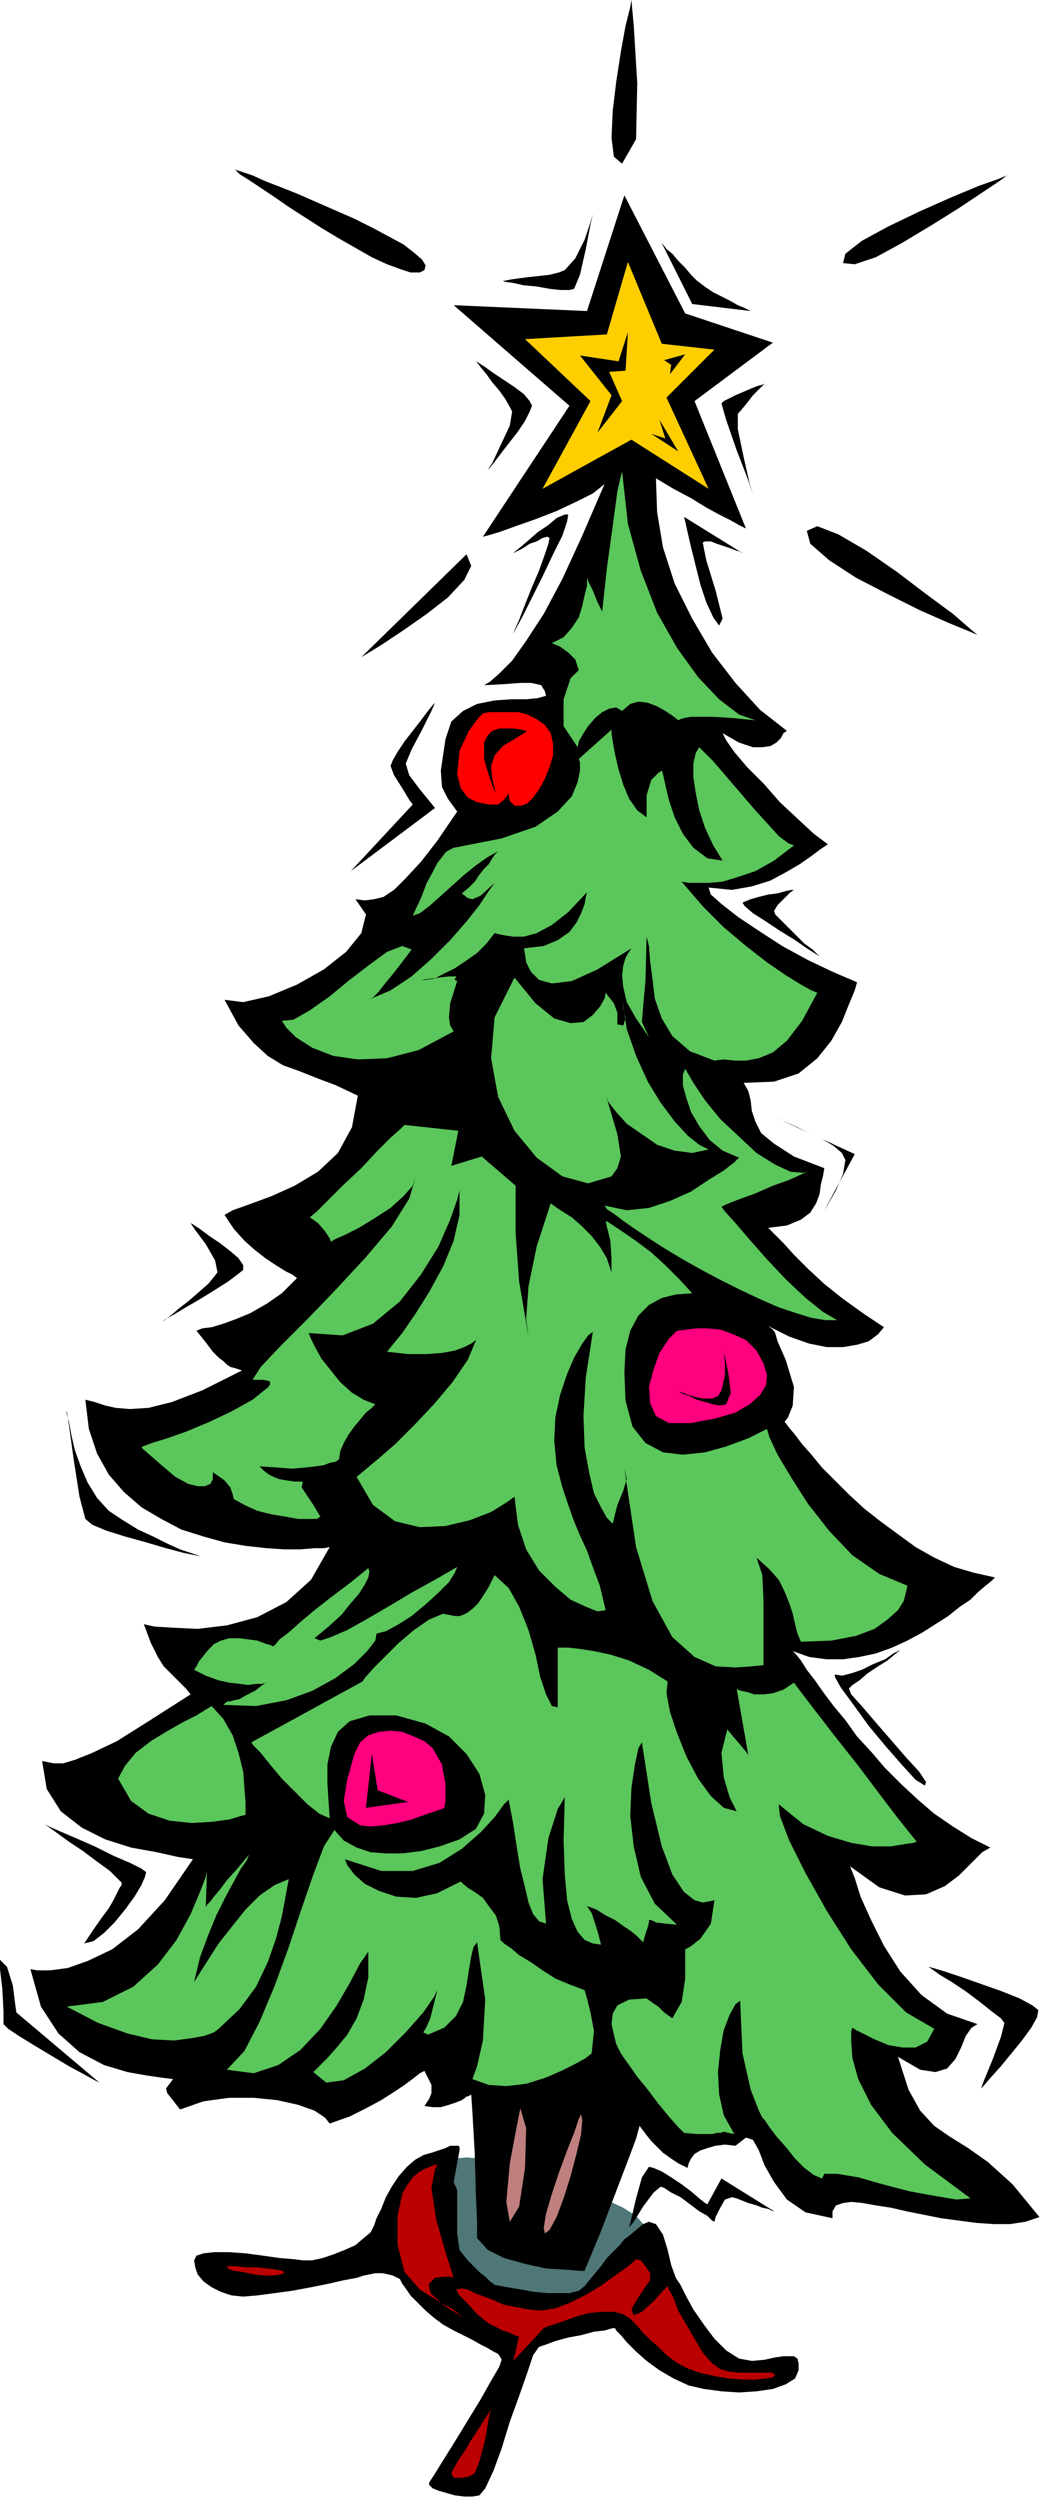 <svg xmlns="http://www.w3.org/2000/svg" fill-rule="evenodd" height="2.138in" preserveAspectRatio="none" stroke-linecap="round" viewBox="0 0 892 2138" width="85.632"><style>.pen1{stroke:none}.brush3{fill:#000}.brush5{fill:#5bc65b}.brush7{fill:#ff007f}.brush9{fill:#ba0000}</style><path class="pen1" style="fill:#4f7777" d="m372 1855 6-6 10-3 11-1 12 1 13 2 13 4 12 4 10 5 12 5 14 4 17 6 16 5 15 7 11 7 7 8 1 9-5 11-9 12-12 14-13 12-16 10-15 7-16 2-14-4-14-8-16-7-15-8-15-7-13-8-11-8-6-8-3-8 2-19 5-19 4-15 2-6z"/><path class="pen1 brush3" d="m534 167-32 99-114-5 99 86-74 112 4-1 10-3 14-5 17-6 18-7 17-8 14-7 10-8-19 44-17 37-16 30-15 23-12 17-11 11-8 7-5 3 18-1 13-1h9l5 1 4 1 1 2 2 3 1 4-7 2-10 1h-13l-14 1-15 3-12 6-10 9-5 15-4 27 1 14 5 10 8 11-17 25-14 18-13 14-10 10-9 6-8 2-8 1-8-1 9 13-4 16-13 16-19 15-23 13-24 10-22 5-16-2 12 22 13 15 12 11 13 8 14 5 15 6 16 6 19 9-5 27-12 22-17 16-20 12-20 9-19 7-14 5-7 4 8 12 9 10 9 8 9 7 9 6 8 5 6 3 4 3-13 13-13 9-14 8-12 5-11 4-10 3-8 1-5 2 8 10 6 8 5 5 4 3 3 3 3 2 4 1 6 2-34 17-26 10-20 5-16 1-12-1-9-2-9-3-8-2 3 25 7 21 10 18 13 15 15 13 17 10 17 9 19 6 18 5 18 3 18 2 15 1h14l12-1h8l5-1-16 28-21 19-25 13-26 7-25 3-21-1-16-1-9-2 6 16 6 12 5 8 6 6 5 5 4 4 4 4 4 5-36 23-27 17-21 10-15 6-10 3h-8l-5-1-5-1 4 24 12 19 18 14 20 10 22 7 22 4 18 4 13 2-24 35-23 25-22 17-21 10-17 6-15 2H32l-6-1 9 32 15 23 18 16 21 11 20 6 17 3 14 2 8 1-6 8 1 4 4 5 7 9 20-7 22-3h21l20 2 18 4 14 5 9 6 4 5 17-6 14-7 13-7 11-7 9-6 8-6 5-4 4-2 6 12v7l-2 5-4 6 7 1h7l7-2 6-2 5-2 4-3 3-1 1-1 1 15 2 35 1 36 1 23v14l9 10 14 7 18 5 18 4 17 1 12 1h4l2-5 5-12 7-17 8-21 8-21 8-21 6-16 3-11 3 4 3 4 4 5 5 5 5 5 7 5 6 4 8 4 1-4 2-4 3-4 5-3 6-2 7-2 8-1 9 1 9-7 6 2 5 9 5 13 8 14 11 15 16 11 23 5v-6l3-5 6-2 7-1 10 1 11 2 13 2 13 3 15 3 15 3 15 2 15 2 15 1h14l13-2 12-4-23-28-21-19-17-12-16-10-13-9-12-13-10-18-9-28 19 11 13 2 10-3 7-8 5-10 4-10 5-7 5-3-26-9-22-16-18-20-14-22-11-22-9-20-5-16-4-10 25 18 22 7 18-1 16-7 12-9 11-11 9-9 7-4-16-8-16-10-16-11-14-12-14-13-14-14-12-14-12-13-10-14-10-12-9-12-7-10-7-9-5-8-4-5-3-3 14 5 15 2h14l14-2 14-3 14-5 13-6 13-7 11-7 11-7 10-8 9-6 7-7 6-5 5-4 3-3-18-4-17-5-17-8-16-9-15-11-15-11-14-11-13-12-12-12-11-11-9-11-8-9-6-8-5-6-3-4-1-1 3-4 4-10 1-16-7-23-7-16-2-7-2-3-4-3 18 9 17 6 15 3h14l12-2 10-3 8-6 5-6-18-12-18-13-15-12-14-13-12-12-9-10-8-8-5-5 16-2 12-5 8-6 5-8 3-8 1-8 2-8 1-6-26-10-17-11-11-9-5-10-3-9-1-9-2-8-4-7 26-1 21-7 16-13 12-15 9-16 6-15 5-12 2-7-21-9-21-10-22-12-20-13-18-12-14-11-9-8-2-6 20 2 17-3 16-5 13-7 12-7 10-7 8-6 6-4-12-9-14-13-15-14-14-16-14-14-11-13-7-10-3-6 14 8 12 4h8l7-1 5-3 4-4 2-4 3-2-23-18-21-23-20-26-17-29-15-30-10-31-5-30-1-29 15 9 15 8 13 8 11 6 10 5 7 4 4 2 2 1-44-109 67-50-75-25-52-101z"/><path class="pen1" style="fill:#ffce00" d="m537 224 29 70 45 5-41 41 36 78-66-42-76 42 41-75-56-53 70-4 18-62z"/><path class="pen1 brush5" d="m532 403 5 45 11 40 14 36 17 30 18 25 18 19 17 13 14 5-20-2-16-1h-19l-6 1-3 1-2 1-1-1-4-3-6-4-7-4-8-3-8-1-7 2-7 6-5-3-6 1-6 3-6 5-6 7-4 6-4 7-1 5-12-18v-23l6-18 7-7-3-9-6-6-7-5-7-3 10-5 7-8 6-9 3-10 2-9 2-8v-7l1 3 4 8 4 10 4 8 4-37 5-36 4-30 4-17z"/><path class="pen1 brush5" d="m495 649 28-25v3l1 7 2 11 3 13 4 13 5 12 7 10 8 6v-19l4-13 6-6 3-2 1 3 2 9 3 13 5 15 7 14 9 12 12 9 13 2-8-13-7-15-5-15-3-15-2-13v-12l2-9 3-5 12 12 12 14 12 14 12 14 11 12 9 10 8 6 5 2-17 13-16 9-15 5-13 4-12 1h-17l-6-1 18 21 18 18 19 16 18 14 16 11 13 8 9 5 5 2-13 24-13 17-12 10-12 5-11 2h-10l-9-1-8 1-21-8-15-13-9-15-6-17-2-17-2-15-1-13-2-8-1 38-2 22-1 13 6 13-11-16-8-14-3-13-1-10 1-8 2-7 3-5 2-3-29 18-22 10-17 2-11-3-7-7-4-8-1-7-1-5 17-2 12-5 10-7 6-8 4-8 3-8 1-6 1-4-16 17-14 11-13 7-11 3h-9l-7-1-5-1-4-1-7 9-8 8-10 7-9 6-10 5-8 4-7 1h-4l15-2 9-1h6v1l-1 1v1l2 1-6 19-1 12 1 7 3 5-30 16-27 7-25 1-21-3-18-7-14-9-8-8-4-6 10-1 14-8 17-12 17-14 17-13 15-11 13-5 8 3-9 12-7 9-5 6-4 5-3 4-3 3-2 2-4 2 19-8 18-12 17-15 16-16 14-16 11-14 8-12 5-7-12 11-7 3-4-1-5-4 6-5 5-5 4-6 4-5 4-4 3-5 2-3 3-3-9 5-10 7-11 9-10 9-10 9-9 8-8 6-6 2 7-15 5-13 5-9 4-8 4-5 3-4 3-2 4-2 41-8 29-10 19-13 12-13 5-12 2-10v-7l-1-3z"/><path class="pen1" style="fill:red" d="m413 610 6-1h24l8 2 8 4 7 5 5 7 2 9v10l-3 10-4 10-5 9-5 7-5 5-5 2h-6l-4-4-1-5v-2l-1 2-3 4-5 4h-8l-10-2-8-4-6-8-3-12 2-20 8-17 8-11 4-4z"/><path class="pen1 brush5" d="m440 836 18 22 16 13 14 4 11-1 8-6 6-7 4-7 1-5 7 9 3 8v10l5 1 2-6-2-9-1-8 4 26 8 23 10 22 11 18 12 16 11 12 10 8 8 4-14 3-15-2-15-5-13-9-13-9-9-10-7-9-2-6 10 34 3 19-3 10-5 7-20 6-22-6-22-16-19-23-14-29-6-33 3-35 17-34z"/><path class="pen1 brush5" d="m586 914 7 12 10 15 13 16 16 15 15 14 16 10 13 6 11 1 4-1-5 2-11 5-14 5-16 7-14 5-10 4-4 2 3 4 9 10 12 14 15 17 16 17 17 16 15 12 12 7h-10l-12-2-13-4-15-5-16-7-17-8-16-8-17-9-16-9-15-9-14-9-12-8-10-7-8-6-6-4-2-3 19 4 19-2 18-6 18-8 15-10 13-8 9-7 4-4-14-6-11-9-9-12-7-12-4-12-3-11v-9l2-5zm-321 127 7 5 6 7 4 6 1 3 3-2 9-4 12-6 13-8 14-9 11-10 8-9 3-9-6 20-15 24-22 26-25 27-25 26-23 23-17 18-7 11h9l5 1 1 1v2l-1 1-1 1 2-1-15 12-18 10-19 9-19 8-17 6-13 4-8 3-1 1 16 14 13 11 11 6 8 2h6l5-2 2-4v-6l10 7 5 6 2 6 1 4 9 5 11 5 12 3 12 2 11 2h16l3-2-6-10-6-9-4-6 1-5h-7l-7-1-6-1-5-2-4-2-4-3-2-2-2-2 15 1 13 1 11-1 9-1 7-1 5-2 5-1 3-2 1-7 3-7 4-7 5-7 5-6 5-6 5-4 3-3-10-4-10-6-10-9-8-10-8-10-5-9-4-8-2-5 29 2 26-10 23-19 18-23 15-24 10-23 6-17 2-8v21l-5 22-9 22-12 22-12 19-11 16-9 11-4 5 18 2h16l13-1 11-2 8-3 6-3 4-3 1-2-8 19-13 19-16 19-17 18-16 16-15 13-12 10-6 5 14 24 19 14 21 5 22-1 21-5 18-7 13-8 7-5 3 24 7 21 11 18 14 14 13 11 13 6 10 4 7-1-5-21-6-16-5-14-6-13-5-12-5-14-5-15-5-19-2-21 1-20 4-19 6-18 6-14 7-12 5-7 4-3-6 39-2 33 1 27 4 22 4 17 6 12 5 9 5 5 4-16 5-12 3-10-2-9 10 67 14 46 17 31 19 17 18 8 17 1 14-1 10-1v-55l-1-22-5-15 11 10 8 9 5 10 4 10 3 9 2 9 2 8 3 7 26-1 21-4 16-6 11-8 9-8 5-8 2-8 1-5-24-10-23-16-20-21-18-23-14-22-12-20-7-15-2-7-16 8-19 7-18 5-19 2-17-2-15-8-11-14-6-22-1-24 1-20 4-16 7-13 9-9 11-6 12-3 14-1-11-12-12-12-12-11-12-9-10-7-9-6-6-4-2-1 1 5 3 12 1 15v12l-4-12-6-10-7-9-9-9-8-7-8-5-6-4-4-3-12 37-7 34-2 28 2 15-8-47-3-41v-41l-29-25-26 8 6-30-46-5-3 3-9 8-12 12-13 14-15 14-13 13-10 10-6 5z"/><path class="pen1 brush5" d="m315 1341-16 13-16 12-14 11-12 10-10 9-8 6-4 5-2 1-1-1-4-1-8-3-15-2h-9l-7 2-6 3-5 5-4 5-4 5-2 4-2 3 10 5 11 4 9 2 9 1 7 1 7-1h5l3-1-9 7-8 4-5 3-5 1-3 1h-2l-2 1-2 2 28 1 26-5 22-8 20-11 16-12 11-11 7-9 1-6 8-2 11-6 11-7 12-10 11-10 9-9 5-8 2-5-19 11-20 11-20 12-19 11-16 9-14 6-9 3-5-2 12-10 11-10 8-10 7-8 5-8 3-6 1-5-1-3zm-134 118 10 11 8 14 5 15 4 16 1 14 1 12v11l-4 1-10 3-15 2-17 1-19-2-18-6-15-11-11-19 6-11 9-11 13-10 13-8 14-8 12-6 8-5 5-3zm32 127-10 12-9 10-6 8-5 6-3 4-3 3-1 2 1-31-1 5-5 13-8 19-12 22-16 21-21 19-26 13-31 4 27 14 25 9 21 5 19 1 15-2 11-2 8-3 4-3 18-17 14-19 10-21 7-20 5-19 3-16 2-11 1-5-12 5-13 9-12 12-12 15-11 14-9 14-7 11-5 8 5-21 7-19 7-17 8-16 7-13 6-11 5-7 2-5z"/><path class="pen1 brush5" d="m194 1770 23 3 21-7 19-13 17-18 14-20 11-19 9-17 7-10v22l-4 19-6 16-8 14-9 11-8 9-7 7-5 5 11 9 15-2 18-10 18-14 17-17 15-17 9-13 3-6-6 24-4 9-2 3 4 2 14-6 10-10 6-12 3-14 2-13 2-12 2-8 3-4 7 49-2 35-5 22-4 11 14 5 15 1 17-2 16-5 14-6 12-6 9-5 5-4 2-19-3-16-3-12-2-7-13-5-12-5-11-7-10-7-10-6-7-6-6-4-3-3-1-12-3-9-6-8-5-7-7-5-5-3-5-4-2-2-20 10-18 4-17-1-15-5-12-6-9-8-6-8-2-5 31 10h27l23-7 19-12 16-14 12-13 8-11 4-4 4 21 3 20 3 18 4 16 3 13 4 10 5 6 6 2-3-38 5-35 8-25 6-10-1 37 1 29 2 22 4 16 5 11 6 7 7 3 7 1-2-8-3-10-3-9-4-6 8 3 8 5 8 4 7 5 6 4 5 4 4 4 2 2 2-7 2-6 1-4v-2h2l4 2 8 1 10 1-19-18-12-23-6-26-3-26 1-24 3-20 3-14 3-5 8 52 9 37 9 24 10 15 9 7 7 2 6-1 4-1-3 20-9 13-9 7-4 2v25l-3 20-8 14-7-5-5-5-6-4-4-3-15 1-10 5-4 7-1 9 2 9 2 8 3 6 1 2 2 3 5 7 7 10 9 11 9 12 9 11 8 9 5 5 11 1h13l4-1h3l3-1 4 1 5 1-9-16-4-18-1-19 2-19 3-17 5-13 5-9 4-3 2 45 7 31 7 18 3 6 2 2 4 6 6 8 8 9 8 10 8 8 8 6 7 3 2-4h11l18 3 21 6 23 6 22 4 18 3 12-1-39-29-28-27-18-24-11-22-5-18-1-14v-9l1-3 3 2 6 3 10 5 12 5 12 2h11l10-5 6-11-24-14-24-24-23-30-21-33-18-32-14-28-8-21-1-10 21 17 21 10 20 6 18 3h16l12-2 7-1 3-1-4-5-12-15-16-21-18-24-19-24-17-22-13-17-6-8-9 6-9 3-8 1h-8l-6-2-5-1-3-1-1-1 10 57-2-3-5-6-6-7-5-6-5 20 2 21 5 17 6 12-11-3-11-10-11-15-10-19-8-20-6-18-3-16 1-10-16-10-17-8-16-5-14-3-13-2-9-1h-9v51l-5-1-5-10-5-15-4-19-6-21-8-20-9-16-12-11-5 10-5 8-4 6-4 4-5 4-4 2-3 1h-4l-10-2-12 5-13 9-13 11-12 12-10 10-7 8-2 3-95 52 2 3 6 6 8 10 10 12 11 11 11 11 10 8 9 4-1-14-1-16v-16l3-15 6-13 10-9 17-5h23l25 7 20 11 15 15 11 17 5 18-1 16-7 13-14 9-17 6-16 4-16 2h-14l-13-1-12-4-11-6-8-9-9 14-9 24-10 29-11 33-12 33-13 31-13 25-15 16z"/><path class="pen1 brush7" d="m579 1138-7 7-8 12-5 14-4 15 1 14 5 11 11 6h19l21-4 17-5 12-7 9-8 5-8 1-9-3-10-6-11-9-9-11-5-11-4-11-1h-10l-8 1-6 1h-2z"/><path class="pen1 brush3" d="m579 1189 1 1 4 1 5 2 7 2 6 1h7l5-2 3-5 3-13v-11l-1-9-1-3 2 7 3 15 2 16-4 10-5 1-6-1-7-2-7-2-6-3-6-2-4-2-1-1zM451 625h-1l-4-1-6-1h-13l-6 2-4 4-3 6v14l4 14 4 11 2 4-1-4-2-8-1-11 3-9 7-8 10-6 8-5 3-2zm-52-151 4 10-6 12-14 15-18 14-20 14-18 12-13 8-5 3 90-88zm8-165 2 1 6 4 7 5 9 6 9 6 8 6 5 6 2 4-2 5-4 8-6 9-7 9-7 9-6 8-4 5-2 2 4-6 7-15 8-17 2-12-2-4-4-7-5-7-6-7-5-7-5-6-3-4-1-1zm23-69 2 1 7 1 9 2 11 1 11 2 9 1h8l4-1 5-12 5-22 4-21 2-9-2 7-5 15-8 16-9 10-5 2-8 2-9 1-9 1-8 1-7 1-5 1h-2zm136-32 26 52 50 6-2-1-4-2-5-2-7-4-8-4-6-3-6-4-4-3-4-3-5-5-5-6-6-6-5-6-5-4-3-4-1-1zm88 120-2 1-4 1-5 2-7 3-7 3-6 3-4 2-2 2 4 14 9 26 10 26 4 12-3-10-5-22-5-24v-13l6-7 7-9 7-7 3-3zm-19 145-50-31 1 4 2 9 3 13 4 16 4 16 5 15 6 13 5 7 3-6-6-24-8-26-3-15 2-1h5l5 2 6 2 6 2 5 2 4 1 1 1zm-98-189-8 25-33-5 27 34-12 32 21-27-11-25 14-1 2-33zm20 87 23 15-16-27 5 16-12-4zm11-63 18-5-13 17 1-8-6-4zM438 474l2-2 5-4 7-6 8-7 9-6 7-6 7-3h3l-1 6-4 12-8 16-9 19-9 18-8 16-6 11-2 4 1-3 4-9 5-13 6-15 6-14 5-14 3-9 1-5-2-1-4 1-5 3-6 2-6 4-4 2-4 2-1 1zm-66 127-2 2-4 5-6 8-7 9-7 9-6 9-4 7-2 5 3 8 7 11 6 10 3 4-53 57 72-54-4-5-9-11-9-12-3-10 5-12 9-17 8-16 3-7zm307 160h-2l-5 1-7 2-8 1-8 2-7 2-5 2-2 1 2 3 7 6 11 7 12 8 13 8 10 7 8 5 3 2-2-2-4-4-7-5-7-7-7-7-6-6-5-5-1-3 3-5 6-6 5-5 3-2zm-15 195 2 1 7 3 9 4 10 5 11 5 10 6 7 6 3 6-2 12-6 14-7 12-3 5 26-48-67-31zm-501 90 2 1 6 4 8 6 9 6 9 7 7 6 4 6v4l-5 4-8 6-11 7-13 8-12 7-10 6-7 4-3 2 2-1 5-4 7-6 9-7 8-7 8-7 5-6 3-4-2-10-8-14-9-12-4-6zM57 1206v3l2 7 2 11 3 13 5 14 6 14 8 13 10 11 12 8 13 8 13 6 12 6 11 5 9 3 6 2 2 1-4-1-10-2-15-4-17-5-18-5-16-5-12-5-6-5-5-19-5-32-4-29-2-13zm715 204-2 1-6 3-7 5-10 4-10 5-9 3-8 2-6-1v2l5 9 11 15 13 18 15 18 14 16 11 12 8 5 1-3-6-9-11-12-13-15-13-15-12-14-9-10-2-5 3-3 6-4 7-6 9-6 8-5 6-5 5-4 2-1zm22 272 4 1 10 3 15 5 17 6 17 6 15 6 11 6 5 4-1 6-5 9-8 11-9 11-9 11-9 10-6 7-2 2 3-8 7-17 7-19 3-12-3-4-8-6-10-8-12-9-12-8-10-6-7-5-3-2zm-256 223 2-8 4-17 5-18 6-9 4 1 7 3 8 5 9 6 8 6 7 6 5 4 2 1 12-22 45 28h-1l-4-2-5-1-5-2-7-2-5-2-5-2-4-1-6 2-4 7-4 8-1 4-2-1-4-4-7-4-8-6-8-6-8-4-6-4-3-1-6 5-9 12-8 13-4 5zM0 1676l6 6 5 16 2 16 1 7 71 60-4-2-9-5-13-7-15-9-15-9-13-8-9-6-4-4v-11l-1-19-2-17v-8zm38-116 4 2 9 4 14 6 16 7 16 8 14 6 10 5 4 3-1 4-3 7-6 10-8 11-9 11-9 9-9 7-8 2 8-12 7-10 6-8 4-7 3-6 2-4 2-3v-2l-3-3-7-7-11-8-12-9-12-8-11-8-7-5-3-2zM532 140l12-21 1-48-3-49-2-22-1 6-4 16-4 22-4 26-3 25-1 23 2 16 7 6zm158 314 9-4 18 7 24 14 26 18 25 19 23 17 15 13 6 5-7-3-17-7-25-11-28-14-27-14-23-15-16-14-3-11zM363 231l1-4-3-5-7-6-9-7-13-7-13-7-16-8-16-7-16-7-16-7-15-6-13-5-11-5-9-3-6-2-2-1 2 1 4 4 8 5 9 6 12 8 13 9 14 9 14 9 15 9 14 8 14 8 13 6 11 4 9 3h8l4-2zm358-6 2-8 14-11 22-12 27-13 27-12 24-10 17-6 7-3-5 4-15 10-21 14-24 15-25 15-22 12-18 6-10-1z"/><path class="pen1" d="m445 1803 5 17-1 34-5 33-8 13-3-17 3-33 6-32 3-15zm52 5 1 5-1 12-4 17-5 19-6 19-6 16-6 11-4 3-1-5 2-12 5-17 6-18 7-19 6-15 4-12 2-4z" style="fill:#bf7f7f"/><path class="pen1 brush3" d="m388 1866 3 7v37l2 14 3 4 4 5 5 5 5 5 5 4 4 4 3 2 1 1 11 2 12 2 11 2 11 1h19l8-2 5-4 4-5 5-6 5-6 5-7 6-6 5-5 4-5 4-3 6-5 6-5 5-2 6 2 6 9 4 13 3 13 4 11 4 6 5 10 6 11 9 13 9 12 10 10 11 7 11 2 11-1 9-2 7-1h9l3 2 1 4v6l-3 7-8 5-11 4-14 2-15 1-15-1-15-2-13-3-13-6-12-7-11-8-9-8-8-8-5-6-4-4-1-2h-2l-7 2-9 1-11 3-11 2-11 3-8 3-6 2-5 7-5 15-7 20-8 22-7 23-7 19-7 15-5 6-6 1h-7l-8-1-7-2-7-2-5-2-3-3v-2l4-6 8-13 10-16 11-18 11-18 9-16 7-12 2-6-1-2-2-3-4-2-5-3-6-3-7-4-8-4-8-4-9-5-8-6-7-6-7-7-6-6-4-6-3-4-1-2-1-2-2-1-4-2-4-1-5-1h-6l-5 1-5 1-6 2-11 2-13 3-15 3-16 3-15 2-15 2-12 1-10-1-9-3-8-4-7-5-5-6-2-6-1-6 2-4 6-2 9-1h13l14 1 15 2 14 2 12 1 8 1h8l9-2 9-3 10-4 9-4 7-6 6-5 3-6 2-6 4-8 4-10 5-9 6-9 7-8 7-6 7-4 7-2 6-2 6-2 4-2h7l1 1v3l-5 27z"/><path class="pen1 brush9" d="m388 1948-7-22-8-28-4-27 3-16 2-3-1-1-3 1-5 2-6 3-6 5-5 7-4 7-4 19v25l6 23 13 15 8 5 7 4 6 4 6 3 4 3 3 2 1 2h1l-1-1-4-2-5-3-6-4-5-5-5-4-2-5v-4l5-5 7-1h6l3 1z"/><path class="pen1 brush9" d="m544 1932 4 1 4 5 4 6v6l-5 7-6 9-5 9 2 5 7-3 10-9 8-9 4-4 1 3 4 7 4 11 7 12 7 12 7 12 8 9 7 5 7 2 8 1h28l3 1 1 1-2 2-6 1-9 1h-11l-12-1-12-2-13-3-11-4-9-5-8-6-7-7-7-6-6-6-5-6-6-6-6-4-8-2h-10l-11 1-11 3-11 4-9 3-6 2-2 1-26 28 5-21h-1l-3-1-4-2-6-2-6-3-6-3-5-4-5-4-8-9-7-7-3-5 5-1 5 1 6 3 8 3 8 3 9 4 10 2 11 2 11 1 12-2 13-5 14-7 13-8 11-8 10-7 6-5 2-2zm-124 128-2 8-3 18-5 19-4 10-5 3-7 1h-6l-2-4 2-4 4-7 6-9 6-10 6-9 5-8 4-6 1-2zm-226-122 1 2 5 2 8 1 9 2 9 1h8l6-1 3-1-1-2-5-1-8-1-9-1h-10l-8-1h-8z"/><path class="pen1 brush7" d="m370 1495-7-6-9-4-10-4-10-1-10 1-9 3-7 6-5 10-6 22-3 18 3 14 11 7 9 1 11-1 12-2 12-3 11-4 9-3 6-2 2-1 1-6v-14l-3-17-8-14z"/><path class="pen1 brush3" d="m318 1500-5 46 36-5-26-10-5-31z"/></svg>
